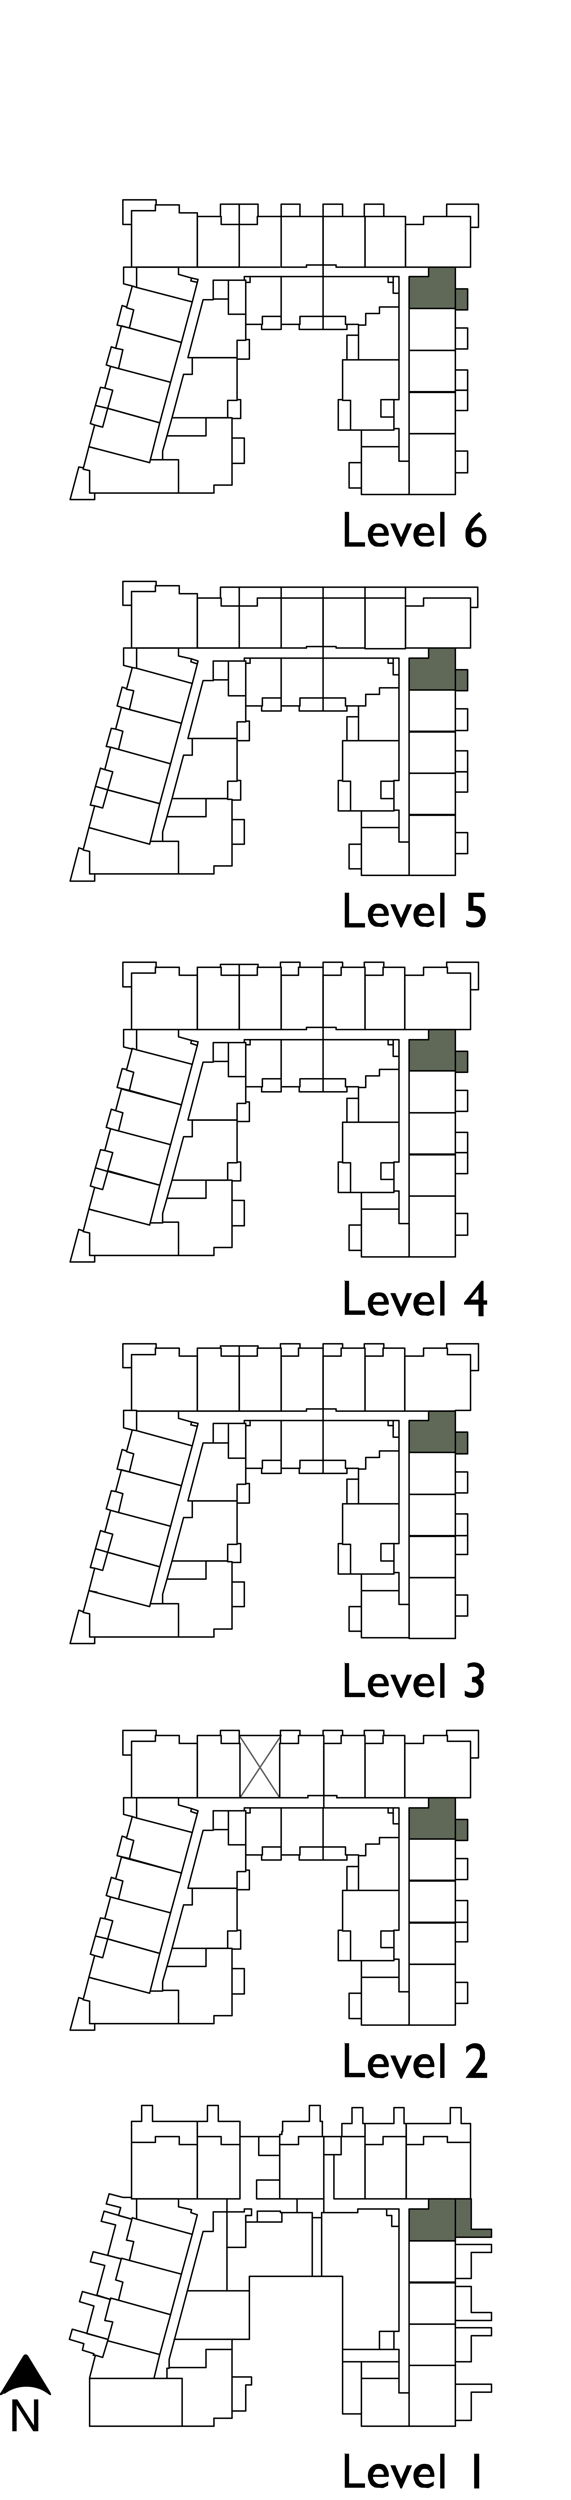<?xml version="1.0" encoding="UTF-8"?> <svg xmlns="http://www.w3.org/2000/svg" xmlns:xlink="http://www.w3.org/1999/xlink" id="Layer_2" data-name="Layer 2" version="1.1" viewBox="0 0 79 345.3"><defs><style> .cls-1 { fill-rule: evenodd; } .cls-1, .cls-2, .cls-3, .cls-4 { stroke-width: 0px; } .cls-1, .cls-3 { fill: #606957; } .cls-5 { clip-path: url(#clippath); } .cls-2, .cls-6, .cls-7 { fill: none; } .cls-6 { stroke: #000; } .cls-6, .cls-7 { stroke-linecap: round; stroke-linejoin: round; stroke-width: .2px; } .cls-7 { stroke: #5c5c5c; } .cls-8 { clip-path: url(#clippath-1); } .cls-9 { clip-path: url(#clippath-3); } .cls-10 { clip-path: url(#clippath-2); } .cls-4 { fill: #000; } .cls-11 { isolation: isolate; } </style><clipPath id="clippath"><rect class="cls-2" x="2.7" y="20.4" width="72" height="321.8"></rect></clipPath><clipPath id="clippath-1"><rect class="cls-2" x="9.5" width="609.9" height="335.2"></rect></clipPath><clipPath id="clippath-2"><polygon class="cls-2" points="59.3 89.5 59.3 90.9 56.6 90.9 56.6 95.3 63 95.3 63 89.5 59.3 89.5"></polygon></clipPath><clipPath id="clippath-3"><rect class="cls-2" x="56.6" y="89.5" width="6.4" height="5.8"></rect></clipPath></defs><g id="Layer_1-2" data-name="Layer 1-2"><g><polyline class="cls-3" points="63 303.7 65.2 303.7 65.2 307.9 68 307.9 68 309 63 309"></polyline><polyline class="cls-6" points="63 303.7 65.2 303.7 65.2 307.9 68 307.9 68 309 63 309"></polyline><polyline class="cls-3" points="63 197.8 64.7 197.8 64.7 200.8 63 200.8"></polyline><polyline class="cls-6" points="63 197.8 64.7 197.8 64.7 200.8 63 200.8"></polyline><polyline class="cls-3" points="63 145.2 64.7 145.2 64.7 148.1 63 148.1"></polyline><polyline class="cls-6" points="63 145.2 64.7 145.2 64.7 148.1 63 148.1"></polyline><polyline class="cls-3" points="63 92.5 64.7 92.5 64.7 95.4 63 95.4"></polyline><polyline class="cls-6" points="63 92.5 64.7 92.5 64.7 95.4 63 95.4"></polyline><g class="cls-5"><g class="cls-11"><g class="cls-8"><g><polyline class="cls-3" points="63 251.3 64.7 251.3 64.7 254.2 63 254.2"></polyline><polyline class="cls-6" points="63 251.3 64.7 251.3 64.7 254.2 63 254.2"></polyline><polyline class="cls-3" points="63 39.9 64.7 39.9 64.7 42.8 63 42.8"></polyline><polyline class="cls-6" points="63 39.9 64.7 39.9 64.7 42.8 63 42.8"></polyline><line class="cls-7" x1="38.7" y1="248.3" x2="33.1" y2="239.7"></line><line class="cls-7" x1="38.9" y1="239.7" x2="33.2" y2="248.3"></line><polygon class="cls-1" points="59.3 305.1 56.6 305.1 56.6 309.5 63 309.5 63 303.7 59.3 303.7 59.3 305.1"></polygon><polygon class="cls-1" points="63 194.9 59.3 194.9 59.3 196.2 56.6 196.2 56.6 200.6 63 200.6 63 194.9"></polygon><polygon class="cls-1" points="63 142.2 59.3 142.2 59.3 143.6 56.6 143.6 56.6 147.9 63 147.9 63 142.2"></polygon><polygon class="cls-1" points="63 89.5 59.3 89.5 59.3 90.9 56.6 90.9 56.6 95.3 63 95.3 63 89.5"></polygon><g class="cls-10"><g class="cls-9"><image class="cls-11" width="27" height="25" transform="translate(56.5 89.5) scale(.2)"></image></g></g><polygon class="cls-1" points="63 36.9 59.3 36.9 59.3 38.2 56.6 38.2 56.6 42.6 63 42.6 63 36.9"></polygon><line class="cls-6" x1="63" y1="335.1" x2="56.6" y2="335.1"></line><line class="cls-6" x1="56.6" y1="330.5" x2="56.6" y2="326.7"></line><line class="cls-6" x1="56.6" y1="326.7" x2="63" y2="326.7"></line><line class="cls-6" x1="63" y1="326.7" x2="63" y2="335.1"></line><line class="cls-6" x1="56.6" y1="335.1" x2="50" y2="335.1"></line><line class="cls-6" x1="50" y1="335.1" x2="50" y2="328.5"></line><line class="cls-6" x1="50" y1="328.5" x2="55.2" y2="328.5"></line><line class="cls-6" x1="55.2" y1="328.5" x2="55.2" y2="330.5"></line><line class="cls-6" x1="55.2" y1="330.5" x2="56.6" y2="330.5"></line><rect class="cls-6" x="56.6" y="315.2" width="6.4" height="5.8"></rect><rect class="cls-6" x="56.6" y="309.5" width="6.4" height="5.8"></rect><polygon class="cls-3" points="63 309.5 56.6 309.5 56.6 305.1 59.3 305.1 59.3 303.7 63 303.7 63 309.5"></polygon><polyline class="cls-6" points="63 309.5 56.6 309.5 56.6 305.1 59.3 305.1 59.3 303.7 63 303.7 63 309.5"></polyline><line class="cls-6" x1="63" y1="321" x2="56.6" y2="321"></line><line class="cls-6" x1="56.6" y1="321" x2="56.6" y2="326.7"></line><line class="cls-6" x1="63" y1="326.7" x2="63" y2="321"></line><polyline class="cls-6" points="50.5 303.7 50.5 295.1 47.2 295.1 47.2 297.6 46.2 297.6 46.2 303.7 50.5 303.7"></polyline><polyline class="cls-6" points="44.8 303.7 44.8 295.1 41.3 295.1 41.3 296.2 38.7 296.2 38.7 303.7 44.8 303.7"></polyline><polygon class="cls-6" points="27.3 303.7 27.3 295.1 30.6 295.1 30.6 296.2 33.2 296.2 33.2 303.7 27.3 303.7"></polygon><polyline class="cls-6" points="27.3 303.7 18.9 303.7 18.9 303.7 18.2 303.7 18.2 295.9 21.5 295.9 21.5 295.1 24.8 295.1 24.8 296.2 27.3 296.2 27.3 303.7"></polyline><polyline class="cls-6" points="24.7 303.7 24.7 304.8 26.5 305.2 26.4 305.6 27.3 305.9 26.6 308.6 18.9 306.5 18.9 303.7 24.7 303.7"></polyline><polyline class="cls-6" points="18.9 306.5 18.3 306.3 17.5 309.4 18.5 309.6 17.9 312.2 25.1 314.1 26.6 308.6"></polyline><polyline class="cls-6" points="17.9 312.2 16.8 311.9 16 314.9 17 315.2 16.4 317.7 23.6 319.7 25.1 314.1"></polyline><polyline class="cls-6" points="16.4 317.7 15.3 317.4 14.5 320.5 15.6 320.7 14.9 323.3 22.1 325.2 23.6 319.7"></polyline><polyline class="cls-6" points="22.1 325.2 21.3 328.5 12.4 328.5 12.4 328.4 13.2 325.3 14.2 325.6 14.9 323.3"></polyline><line class="cls-6" x1="32.1" y1="334" x2="32.1" y2="324.5"></line><line class="cls-6" x1="32.1" y1="324.5" x2="28.5" y2="324.5"></line><line class="cls-6" x1="28.5" y1="324.5" x2="28.5" y2="327"></line><line class="cls-6" x1="28.5" y1="327" x2="23.4" y2="327"></line><line class="cls-6" x1="23.4" y1="327" x2="23.4" y2="327.1"></line><line class="cls-6" x1="23.4" y1="327.1" x2="23.1" y2="327.1"></line><line class="cls-6" x1="23.1" y1="327.1" x2="23.1" y2="328.5"></line><line class="cls-6" x1="23.1" y1="328.5" x2="25.2" y2="328.5"></line><line class="cls-6" x1="25.2" y1="328.5" x2="25.2" y2="335.1"></line><line class="cls-6" x1="25.2" y1="335.1" x2="29.6" y2="335.1"></line><line class="cls-6" x1="29.6" y1="335.1" x2="29.6" y2="334"></line><line class="cls-6" x1="29.6" y1="334" x2="32.1" y2="334"></line><polyline class="cls-6" points="65.1 295.9 65.1 293.3 63.8 293.3 63.8 291.1 62.3 291.1 62.3 293.3 56.2 293.3 56.2 296.2"></polyline><polyline class="cls-6" points="56.2 295.1 56.2 293.3 55.9 293.3 55.9 291.1 54.5 291.1 54.5 293.3 50.5 293.3 50.5 295.1"></polyline><polyline class="cls-6" points="50.5 295.1 50.5 293.3 50.2 293.3 50.2 291.1 48.7 291.1 48.7 293.3 47.3 293.3 47.3 295.1"></polyline><polygon class="cls-6" points="63 303.7 63 303.7 65.1 303.7 65.1 295.9 61.9 295.9 61.9 295.1 58.6 295.1 58.6 296.2 56.2 296.2 56.2 303.7 63 303.7"></polygon><polyline class="cls-6" points="56.2 303.7 56.2 295.1 53 295.1 53 296.2 50.5 296.2 50.5 303.7 56.2 303.7"></polyline><polyline class="cls-6" points="38.7 296.2 38.7 294.8 39 294.8 39 294.4 39.1 294.4 39.1 293 42.8 293 42.8 290.8 44.3 290.8 44.3 293 44.6 293 44.6 295.1"></polyline><polyline class="cls-6" points="33.2 296.2 33.2 293 30.2 293 30.2 290.8 28.7 290.8 28.7 293 27.3 293 27.3 294.8"></polyline><polyline class="cls-6" points="27.3 295.9 27.3 293 21.1 293 21.1 290.8 19.6 290.8 19.6 293 18.2 293 18.2 295.9"></polyline><polyline class="cls-6" points="18.9 303.7 18.9 303.7 18.2 303.7 18.2 303.5 17 303.5 15.1 303 14.7 304.4 16.7 304.9 16.4 306 18.2 306.5"></polyline><polyline class="cls-6" points="18.2 306.5 14.4 305.4 14 306.8 16 307.3 14.9 311.5 16.8 312"></polyline><polyline class="cls-6" points="16.8 312 12.9 311 12.5 312.4 14.5 312.9 13.4 317 15.3 317.6"></polyline><polyline class="cls-6" points="15.3 317.6 11.4 316.5 11 317.9 13 318.5 12 322.3 14.9 323.1"></polyline><polyline class="cls-6" points="13.2 325.3 12.9 325.3 13 325.1 12.7 325 11.4 324.6 11.6 323.7 9.6 323.1 10 321.7 14.9 323.1"></polyline><polyline class="cls-6" points="32.1 333 34 333 34 329.4 34.8 329.4 34.8 328.3 32.1 328.3"></polyline><polyline class="cls-6" points="63 334.3 65.2 334.3 65.2 330.4 68 330.4 68 329.3 63 329.3"></polyline><polyline class="cls-6" points="63 326.2 65.2 326.2 65.2 322.6 68 322.6 68 321.5 63 321.5"></polyline><polyline class="cls-6" points="63 315.8 65.2 315.8 65.2 319.4 68 319.4 68 320.5 63 320.5"></polyline><polyline class="cls-6" points="63 314.7 65.2 314.7 65.2 311.1 68 311.1 68 310 63 310"></polyline><polyline class="cls-6" points="32.1 324.6 32.1 323.1 34.5 323.1 34.5 314.4 47.4 314.4 47.4 326.2 50 326.2 50 328.5"></polyline><polyline class="cls-6" points="55.2 328.5 55.2 324.5 54.5 324.5 54.5 322 55.2 322 55.2 305.1 49.5 305.1 49.5 305.6 44.8 305.6 44.8 303.7"></polyline><polyline class="cls-6" points="44.8 305.6 44.5 305.6 44.5 306.3 43.2 306.3 43.2 305.6 41.1 305.6 41.1 303.7"></polyline><polyline class="cls-6" points="41.1 305.6 38.8 305.6 38.8 305.4 35.6 305.4 35.6 306.9 34 306.9 34 306 34.8 306 34.8 305.1 33.8 305.1 33.8 305.5 29.5 305.5 29.5 308.2 28.1 308.2 23.4 325.9 23.4 327"></polyline><line class="cls-6" x1="32.2" y1="323.1" x2="24.1" y2="323.1"></line><line class="cls-6" x1="34.4" y1="316.4" x2="25.9" y2="316.4"></line><line class="cls-6" x1="31.4" y1="314.4" x2="31.4" y2="303.7"></line><line class="cls-6" x1="31.4" y1="314.4" x2="31.4" y2="316.4"></line><line class="cls-6" x1="43.2" y1="306.3" x2="43.2" y2="314.4"></line><line class="cls-6" x1="44.5" y1="306.3" x2="44.5" y2="314.4"></line><line class="cls-6" x1="54.5" y1="324.5" x2="47.4" y2="324.5"></line><polyline class="cls-6" points="54.5 322 52.5 322 52.5 324.5"></polyline><line class="cls-6" x1="50" y1="326.2" x2="55.2" y2="326.2"></line><polyline class="cls-6" points="34.5 306 34 306 34 310.4 31.4 310.4"></polyline><polyline class="cls-6" points="35.6 306.9 39 306.9 39 305.6"></polyline><polyline class="cls-6" points="53.5 305.1 53.5 306 54.2 306 54.2 307.5 55.2 307.5"></polyline><line class="cls-6" x1="23.1" y1="328.5" x2="21.3" y2="328.5"></line><line class="cls-6" x1="33.2" y1="295.1" x2="38.7" y2="295.1"></line><line class="cls-6" x1="47.2" y1="295.1" x2="44.8" y2="295.1"></line><line class="cls-6" x1="46.2" y1="297.6" x2="44.8" y2="297.6"></line><polyline class="cls-6" points="35.8 295.1 35.8 297.7 38.7 297.7"></polyline><polyline class="cls-6" points="38.7 301.1 35.5 301.1 35.5 303.7 38.7 303.7"></polyline><line class="cls-6" x1="12.4" y1="328.5" x2="12.4" y2="335.1"></line><line class="cls-6" x1="25.2" y1="335.1" x2="12.4" y2="335.1"></line><polyline class="cls-6" points="47.4 326.2 47.4 333.4 50 333.4"></polyline><line class="cls-6" x1="56.6" y1="330.5" x2="56.6" y2="335.1"></line><polyline class="cls-6" points="42.4 194.9 42.4 194.6 44.8 194.6"></polyline><rect class="cls-6" x="56.6" y="217.9" width="6.4" height="8.4"></rect><polyline class="cls-6" points="56.6 221.6 56.6 226.2 50 226.2 50 219.7 55.2 219.7 55.2 221.6 56.6 221.6"></polyline><rect class="cls-6" x="56.6" y="206.4" width="6.4" height="5.8"></rect><rect class="cls-6" x="56.6" y="200.6" width="6.4" height="5.8"></rect><polygon class="cls-3" points="63 200.6 56.6 200.6 56.6 196.2 59.3 196.2 59.3 194.9 63 194.9 63 200.6"></polygon><polyline class="cls-6" points="63 200.6 56.6 200.6 56.6 196.2 59.3 196.2 59.3 194.9 63 194.9 63 200.6"></polyline><rect class="cls-6" x="56.6" y="212.1" width="6.4" height="5.8"></rect><polygon class="cls-6" points="63 194.9 63 194.8 65.1 194.8 65.1 187.1 61.9 187.1 61.9 186.2 58.6 186.2 58.6 187.3 56 187.3 56 194.9 63 194.9"></polygon><polyline class="cls-6" points="56 194.9 56 186.2 53 186.2 53 187.3 50.5 187.3 50.5 194.9 56 194.9"></polyline><line class="cls-6" x1="44.7" y1="194.6" x2="44.7" y2="186.2"></line><line class="cls-6" x1="44.7" y1="186.2" x2="41.3" y2="186.2"></line><line class="cls-6" x1="41.3" y1="186.2" x2="41.3" y2="187.3"></line><line class="cls-6" x1="41.3" y1="187.3" x2="38.9" y2="187.3"></line><line class="cls-6" x1="38.9" y1="187.3" x2="38.9" y2="194.9"></line><line class="cls-6" x1="38.9" y1="194.9" x2="42.4" y2="194.9"></line><polygon class="cls-6" points="27.3 194.9 27.3 186.2 30.6 186.2 30.6 187.3 33.1 187.3 33.1 194.9 27.3 194.9"></polygon><polyline class="cls-6" points="27.3 194.9 18.9 194.9 18.9 194.8 18.2 194.8 18.2 187.1 21.5 187.1 21.5 186.2 24.8 186.2 24.8 187.3 27.3 187.3 27.3 194.9"></polyline><polyline class="cls-6" points="24.7 194.9 24.7 195.9 26.5 196.4 26.4 196.8 27.3 197 26.6 199.7 18.9 197.6 18.9 194.9 24.7 194.9"></polyline><polyline class="cls-6" points="18.9 197.6 18.3 197.5 17.5 200.5 18.5 200.8 17.9 203.3 25.1 205.2 26.6 199.7"></polyline><polyline class="cls-6" points="25.1 205.2 16.8 203 16 206 17 206.3 16.4 208.9 23.6 210.8 25.1 205.2"></polyline><polyline class="cls-6" points="16.4 208.9 15.3 208.6 14.5 211.6 15.6 211.9 14.9 214.4 22.1 216.4 23.6 210.8"></polyline><polyline class="cls-6" points="46.5 194.9 50.5 194.9 50.5 186.2 47.2 186.2 47.2 187.3 44.7 187.3 44.7 194.6 46.5 194.6 46.5 194.9"></polyline><polyline class="cls-6" points="63 223.2 64.7 223.2 64.7 220.3 63 220.3"></polyline><polyline class="cls-6" points="63 214.7 64.7 214.7 64.7 212.1 63 212.1"></polyline><polyline class="cls-6" points="63 209.1 64.7 209.1 64.7 212.1 63 212.1"></polyline><polyline class="cls-6" points="63 203.3 64.7 203.3 64.7 206.2 63 206.2"></polyline><polyline class="cls-6" points="65.1 189.3 66.2 189.3 66.2 185.6 61.8 185.6 61.8 186.2"></polyline><polyline class="cls-6" points="53.1 186.2 53.1 185.6 50.4 185.6 50.4 186.2"></polyline><polyline class="cls-6" points="47.4 186.2 47.4 185.6 44.7 185.6 44.7 186.2"></polyline><polyline class="cls-6" points="41.5 186.2 41.5 185.6 38.8 185.6 38.8 186.2"></polyline><line class="cls-6" x1="30.5" y1="186.2" x2="30.5" y2="185.9"></line><line class="cls-6" x1="30.5" y1="185.9" x2="33.1" y2="185.9"></line><line class="cls-6" x1="33.1" y1="185.9" x2="33.1" y2="187.3"></line><polyline class="cls-6" points="18.2 188.9 17 188.9 17 185.6 21.6 185.6 21.6 186.2"></polyline><polyline class="cls-6" points="18.2 194.8 17.1 194.8 17.1 197.2 18.3 197.5"></polyline><line class="cls-6" x1="16.9" y1="200.2" x2="17.5" y2="200.4"></line><polyline class="cls-6" points="16.9 200.2 16.2 202.9 17.9 203.3"></polyline><line class="cls-6" x1="14.5" y1="211.6" x2="13.9" y2="211.4"></line><line class="cls-6" x1="13.9" y1="211.4" x2="12.5" y2="216.5"></line><line class="cls-6" x1="12.5" y1="216.5" x2="13.1" y2="216.6"></line><line class="cls-6" x1="13.2" y1="213.9" x2="14.9" y2="214.4"></line><polyline class="cls-6" points="11.5 222.6 10.9 222.4 9.7 227 13.1 227 13.1 226.1"></polyline><polyline class="cls-6" points="13.4 219.9 12.3 219.7 13.1 216.6 14.2 216.9 14.9 214.4 22.1 216.4 20.7 221.9"></polyline><polyline class="cls-6" points="20.7 221.9 12.3 219.7 11.5 222.7 12.4 222.9 12.4 226.1 24.7 226.1 24.7 221.5 22.5 221.5 22.5 221.5 20.8 221.5"></polyline><polyline class="cls-6" points="24.7 226.1 29.6 226.1 29.6 225 32.1 225 32.1 215.7 31.5 215.7 31.5 215.6 28.5 215.6 28.5 218.1 23.1 218.1 22.5 220.2 22.5 221.5"></polyline><polyline class="cls-6" points="25.4 209.6 23.8 215.6 31.5 215.6 31.5 213.3 32.8 213.3 32.8 207.3 26.6 207.3 26.6 209.6 25.4 209.6"></polyline><polyline class="cls-6" points="32.8 213.2 33.3 213.2 33.3 215.8 32.1 215.8"></polyline><line class="cls-6" x1="23.8" y1="215.6" x2="23.1" y2="218.1"></line><polyline class="cls-6" points="32.8 207.3 32.8 205 34 205 34 202.8 34 202.8 34 201.4 31.6 201.4 31.6 199.3 29.5 199.3 29.5 199.3 28.1 199.3 26 207.3 32.8 207.3"></polyline><polyline class="cls-6" points="34 204.9 34.5 204.9 34.5 207.6 32.8 207.6"></polyline><line class="cls-6" x1="34" y1="202.8" x2="36.3" y2="202.8"></line><line class="cls-6" x1="36.3" y1="202.8" x2="36.3" y2="201.7"></line><line class="cls-6" x1="36.3" y1="201.7" x2="38.9" y2="201.7"></line><line class="cls-6" x1="38.9" y1="201.7" x2="38.9" y2="196.2"></line><line class="cls-6" x1="38.9" y1="196.2" x2="34.6" y2="196.2"></line><line class="cls-6" x1="34.6" y1="196.2" x2="34.6" y2="196.9"></line><line class="cls-6" x1="34.6" y1="196.9" x2="34" y2="196.9"></line><line class="cls-6" x1="34" y1="196.6" x2="34" y2="201.4"></line><line class="cls-6" x1="31.6" y1="199.3" x2="31.6" y2="196.6"></line><line class="cls-6" x1="31.6" y1="196.6" x2="34" y2="196.6"></line><line class="cls-6" x1="33.8" y1="196.6" x2="33.8" y2="196.2"></line><line class="cls-6" x1="33.8" y1="196.2" x2="34.6" y2="196.2"></line><polyline class="cls-6" points="31.6 196.6 29.5 196.6 29.5 199.3"></polyline><polyline class="cls-6" points="38.9 201.7 38.9 202.8 41.5 202.8 41.5 201.7 44.7 201.7 44.7 196.2 38.9 196.2"></polyline><polyline class="cls-6" points="38.9 202.8 38.9 203.5 36.2 203.5 36.2 202.8"></polyline><polyline class="cls-6" points="41.4 202.8 41.4 203.5 48 203.5 48 202.8"></polyline><line class="cls-6" x1="44.7" y1="201.7" x2="44.7" y2="203.5"></line><polyline class="cls-6" points="44.7 201.7 47.8 201.7 47.8 202.8 49.6 202.8 49.6 202.9 50.6 202.9 50.6 201.3 52.5 201.3 52.5 200.4 55.2 200.4 55.2 198.5 54.4 198.5 54.4 196.9 53.7 196.9 53.7 196.2 44.7 196.2"></polyline><polyline class="cls-6" points="55.2 200.4 55.2 207.7 48 207.7 48 204.3 49.6 204.3"></polyline><line class="cls-6" x1="49.6" y1="202.9" x2="49.6" y2="207.7"></line><polyline class="cls-6" points="55.2 198.5 55.2 196.2 53.7 196.2"></polyline><line class="cls-6" x1="54.4" y1="196.9" x2="54.4" y2="196.2"></line><polyline class="cls-6" points="48 207.7 47.4 207.7 47.4 213.3 48.5 213.3 48.5 217.4 54.5 217.4 54.5 215.6 52.7 215.6 52.7 213.2 54.3 213.2"></polyline><polyline class="cls-6" points="54.5 213.2 55.2 213.2 55.2 207.7"></polyline><polyline class="cls-6" points="54.5 217.2 55.2 217.2 55.2 219.7"></polyline><line class="cls-6" x1="50" y1="219.7" x2="50" y2="217.4"></line><polyline class="cls-6" points="48.5 217.4 46.8 217.4 46.8 213.2 47.4 213.2"></polyline><polyline class="cls-6" points="26.5 196.4 27.4 196.6 27.3 197"></polyline><line class="cls-6" x1="44.7" y1="194.6" x2="44.7" y2="196.2"></line><line class="cls-6" x1="15.3" y1="208.6" x2="14.7" y2="208.4"></line><line class="cls-6" x1="14.7" y1="208.4" x2="15.4" y2="205.9"></line><line class="cls-6" x1="16" y1="206" x2="15.4" y2="205.9"></line><line class="cls-6" x1="38.7" y1="194.9" x2="27.3" y2="194.9"></line><line class="cls-6" x1="54.5" y1="215.6" x2="54.5" y2="213.2"></line><line class="cls-6" x1="54.3" y1="213.2" x2="54.5" y2="213.2"></line><polyline class="cls-6" points="50 221.9 48.3 221.9 48.3 225.3 50 225.3"></polyline><polyline class="cls-6" points="32.1 221.9 33.8 221.9 33.8 218.5 32.1 218.5"></polyline><polygon class="cls-6" points="38.9 194.9 38.9 186.2 35.6 186.2 35.6 187.3 33.1 187.3 33.1 194.9 38.9 194.9"></polygon><line class="cls-6" x1="35.7" y1="186.2" x2="35.7" y2="185.9"></line><line class="cls-6" x1="35.7" y1="185.9" x2="33.1" y2="185.9"></line><rect class="cls-6" x="56.6" y="165.2" width="6.4" height="8.4"></rect><polyline class="cls-6" points="56.6 169 56.6 173.6 50 173.6 50 167 55.2 167 55.2 169 56.6 169"></polyline><rect class="cls-6" x="56.6" y="153.7" width="6.4" height="5.8"></rect><rect class="cls-6" x="56.6" y="147.9" width="6.4" height="5.8"></rect><polygon class="cls-3" points="63 147.9 56.6 147.9 56.6 143.6 59.3 143.6 59.3 142.2 63 142.2 63 147.9"></polygon><polyline class="cls-6" points="63 147.9 56.6 147.9 56.6 143.6 59.3 143.6 59.3 142.2 63 142.2 63 147.9"></polyline><rect class="cls-6" x="56.6" y="159.4" width="6.4" height="5.8"></rect><polygon class="cls-6" points="63 142.2 63 142.2 65.1 142.2 65.1 134.4 61.9 134.4 61.9 133.6 58.6 133.6 58.6 134.7 56 134.7 56 142.2 63 142.2"></polygon><polyline class="cls-6" points="56 142.2 56 133.6 53 133.6 53 134.7 50.5 134.7 50.5 142.2 56 142.2"></polyline><line class="cls-6" x1="44.7" y1="141.9" x2="44.7" y2="133.6"></line><line class="cls-6" x1="44.7" y1="133.6" x2="41.3" y2="133.6"></line><line class="cls-6" x1="41.3" y1="133.6" x2="41.3" y2="134.7"></line><line class="cls-6" x1="41.3" y1="134.7" x2="38.9" y2="134.7"></line><line class="cls-6" x1="38.9" y1="134.7" x2="38.9" y2="142.2"></line><line class="cls-6" x1="38.9" y1="142.2" x2="42.4" y2="142.2"></line><polygon class="cls-6" points="27.3 142.2 27.3 133.6 30.6 133.6 30.6 134.7 33.1 134.7 33.1 142.2 27.3 142.2"></polygon><polyline class="cls-6" points="27.3 142.2 18.9 142.2 18.9 142.2 18.2 142.2 18.2 134.4 21.5 134.4 21.5 133.6 24.8 133.6 24.8 134.7 27.3 134.7 27.3 142.2"></polyline><polyline class="cls-6" points="24.7 142.2 24.7 143.2 26.5 143.7 26.4 144.1 27.3 144.4 26.6 147 18.9 145 18.9 142.2 24.7 142.2"></polyline><polyline class="cls-6" points="18.9 145 18.3 144.8 17.5 147.8 18.5 148.1 17.9 150.6 25.1 152.6 26.6 147"></polyline><polyline class="cls-6" points="25.1 152.6 16.8 150.4 16 153.4 17 153.7 16.4 156.2 23.6 158.1 25.1 152.6"></polyline><polyline class="cls-6" points="16.4 156.2 15.3 155.9 14.5 158.9 15.6 159.2 14.9 161.7 22.1 163.7 23.6 158.1"></polyline><polyline class="cls-6" points="46.5 142.2 50.5 142.2 50.5 133.6 47.2 133.6 47.2 134.7 44.7 134.7 44.7 141.9 46.5 141.9 46.5 142.2"></polyline><polyline class="cls-6" points="63 170.6 64.7 170.6 64.7 167.6 63 167.6"></polyline><polyline class="cls-6" points="63 162.1 64.7 162.1 64.7 159.2 63 159.2"></polyline><polyline class="cls-6" points="63 156.4 64.7 156.4 64.7 159.2 63 159.2"></polyline><polyline class="cls-6" points="63 150.6 64.7 150.6 64.7 153.5 63 153.5"></polyline><polyline class="cls-6" points="65.1 136.7 66.2 136.7 66.2 132.9 61.8 132.9 61.8 133.6"></polyline><polyline class="cls-6" points="53.1 133.6 53.1 132.9 50.4 132.9 50.4 133.6"></polyline><polyline class="cls-6" points="47.4 133.6 47.4 132.9 44.7 132.9 44.7 133.6"></polyline><polyline class="cls-6" points="41.5 133.6 41.5 132.9 38.8 132.9 38.8 133.6"></polyline><line class="cls-6" x1="30.5" y1="133.6" x2="30.5" y2="133.2"></line><line class="cls-6" x1="30.5" y1="133.2" x2="33.1" y2="133.2"></line><line class="cls-6" x1="33.1" y1="133.2" x2="33.1" y2="134.7"></line><polyline class="cls-6" points="18.2 136.3 17 136.3 17 132.9 21.6 132.9 21.6 133.6"></polyline><polyline class="cls-6" points="18.2 142.2 17.1 142.2 17.1 144.6 18.3 144.9"></polyline><line class="cls-6" x1="16.9" y1="147.6" x2="17.5" y2="147.7"></line><polyline class="cls-6" points="16.9 147.6 16.2 150.2 17.9 150.6"></polyline><line class="cls-6" x1="14.5" y1="158.9" x2="13.9" y2="158.8"></line><line class="cls-6" x1="13.9" y1="158.8" x2="12.5" y2="163.8"></line><line class="cls-6" x1="12.5" y1="163.8" x2="13.1" y2="164"></line><line class="cls-6" x1="13.2" y1="161.3" x2="14.9" y2="161.8"></line><polyline class="cls-6" points="11.5 170 10.9 169.8 9.7 174.3 13.1 174.3 13.1 173.4"></polyline><polyline class="cls-6" points="13.4 167.3 12.3 167 13.1 164 14.2 164.3 14.9 161.8 22.1 163.7 20.7 169.2"></polyline><polyline class="cls-6" points="20.7 169.2 12.3 167 11.5 170.1 12.4 170.3 12.4 173.4 24.7 173.4 24.7 168.8 22.5 168.8 22.5 168.9 20.8 168.9"></polyline><polyline class="cls-6" points="24.7 173.4 29.6 173.4 29.6 172.3 32.1 172.3 32.1 163 31.5 163 31.5 163 28.5 163 28.5 165.5 23.1 165.5 22.5 167.6 22.5 168.8"></polyline><polyline class="cls-6" points="25.4 157 23.8 163 31.5 163 31.5 160.6 32.8 160.6 32.8 154.7 26.6 154.7 26.6 157 25.4 157"></polyline><polyline class="cls-6" points="32.8 160.5 33.3 160.5 33.3 163.1 32.1 163.1"></polyline><line class="cls-6" x1="23.8" y1="163" x2="23.1" y2="165.5"></line><polyline class="cls-6" points="32.8 154.7 32.8 152.4 34 152.4 34 150.1 34 150.1 34 148.7 31.6 148.7 31.6 146.6 29.5 146.6 29.5 146.7 28.1 146.7 26 154.7 32.8 154.7"></polyline><polyline class="cls-6" points="34 152.2 34.5 152.2 34.5 154.9 32.8 154.9"></polyline><line class="cls-6" x1="34" y1="150.1" x2="36.3" y2="150.1"></line><line class="cls-6" x1="36.3" y1="150.1" x2="36.3" y2="149"></line><line class="cls-6" x1="36.3" y1="149" x2="38.9" y2="149"></line><line class="cls-6" x1="38.9" y1="149" x2="38.9" y2="143.6"></line><line class="cls-6" x1="38.9" y1="143.6" x2="34.6" y2="143.6"></line><line class="cls-6" x1="34.6" y1="143.6" x2="34.6" y2="144.3"></line><line class="cls-6" x1="34.6" y1="144.3" x2="34" y2="144.3"></line><line class="cls-6" x1="34" y1="144" x2="34" y2="148.7"></line><line class="cls-6" x1="31.6" y1="146.6" x2="31.6" y2="144"></line><line class="cls-6" x1="31.6" y1="144" x2="34" y2="144"></line><line class="cls-6" x1="33.8" y1="144" x2="33.8" y2="143.6"></line><line class="cls-6" x1="33.8" y1="143.6" x2="34.6" y2="143.6"></line><polyline class="cls-6" points="31.6 144 29.5 144 29.5 146.6"></polyline><polyline class="cls-6" points="38.9 149 38.9 150.1 41.5 150.1 41.5 149 44.7 149 44.7 143.6 38.9 143.6"></polyline><polyline class="cls-6" points="38.9 150.1 38.9 150.8 36.2 150.8 36.2 150.1"></polyline><polyline class="cls-6" points="41.4 150.1 41.4 150.8 48 150.8 48 150.1"></polyline><line class="cls-6" x1="44.7" y1="149" x2="44.7" y2="150.8"></line><polyline class="cls-6" points="44.7 149 47.8 149 47.8 150.1 49.6 150.1 49.6 150.2 50.6 150.2 50.6 148.6 52.5 148.6 52.5 147.7 55.2 147.7 55.2 145.9 54.4 145.9 54.4 144.3 53.7 144.3 53.7 143.6 44.7 143.6"></polyline><polyline class="cls-6" points="55.2 147.7 55.2 155 48 155 48 151.7 49.6 151.7"></polyline><line class="cls-6" x1="49.6" y1="150.2" x2="49.6" y2="155"></line><polyline class="cls-6" points="55.2 145.9 55.2 143.6 53.7 143.6"></polyline><line class="cls-6" x1="54.4" y1="144.3" x2="54.4" y2="143.6"></line><polyline class="cls-6" points="48 155 47.4 155 47.4 160.6 48.5 160.6 48.5 164.7 54.5 164.7 54.5 162.9 52.7 162.9 52.7 160.6 54.3 160.6"></polyline><polyline class="cls-6" points="54.5 160.5 55.2 160.5 55.2 155"></polyline><polyline class="cls-6" points="54.5 164.5 55.2 164.5 55.2 167"></polyline><line class="cls-6" x1="50" y1="167" x2="50" y2="164.7"></line><polyline class="cls-6" points="48.5 164.7 46.8 164.7 46.8 160.5 47.4 160.5"></polyline><polyline class="cls-6" points="26.5 143.7 27.4 143.9 27.3 144.4"></polyline><line class="cls-6" x1="44.7" y1="141.9" x2="44.7" y2="143.6"></line><line class="cls-6" x1="15.3" y1="155.9" x2="14.7" y2="155.7"></line><line class="cls-6" x1="14.7" y1="155.7" x2="15.4" y2="153.2"></line><line class="cls-6" x1="16" y1="153.4" x2="15.4" y2="153.2"></line><line class="cls-6" x1="38.7" y1="142.2" x2="27.3" y2="142.2"></line><line class="cls-6" x1="54.5" y1="162.9" x2="54.5" y2="160.5"></line><line class="cls-6" x1="54.3" y1="160.6" x2="54.5" y2="160.6"></line><polyline class="cls-6" points="50 169.2 48.3 169.2 48.3 172.7 50 172.7"></polyline><polyline class="cls-6" points="32.1 169.3 33.8 169.3 33.8 165.8 32.1 165.8"></polyline><polygon class="cls-6" points="38.9 142.2 38.9 133.6 35.6 133.6 35.6 134.7 33.1 134.7 33.1 142.2 38.9 142.2"></polygon><line class="cls-6" x1="35.7" y1="133.6" x2="35.7" y2="133.2"></line><line class="cls-6" x1="35.7" y1="133.2" x2="33.1" y2="133.2"></line><polyline class="cls-6" points="42.4 142.2 42.4 141.9 44.7 141.9"></polyline><rect class="cls-6" x="56.6" y="112.5" width="6.4" height="8.4"></rect><polyline class="cls-6" points="56.6 116.3 56.6 120.9 50 120.9 50 114.3 55.2 114.3 55.2 116.3 56.6 116.3"></polyline><rect class="cls-6" x="56.6" y="101" width="6.4" height="5.8"></rect><rect class="cls-6" x="56.6" y="95.3" width="6.4" height="5.8"></rect><polygon class="cls-3" points="63 95.3 56.6 95.3 56.6 90.9 59.3 90.9 59.3 89.5 63 89.5 63 95.3"></polygon><polyline class="cls-6" points="63 95.3 56.6 95.3 56.6 90.9 59.3 90.9 59.3 89.5 63 89.5 63 95.3"></polyline><rect class="cls-6" x="56.6" y="106.8" width="6.4" height="5.8"></rect><line class="cls-6" x1="44.7" y1="89.3" x2="44.7" y2="82.6"></line><line class="cls-6" x1="44.7" y1="81.1" x2="38.8" y2="81.1"></line><line class="cls-6" x1="38.9" y1="82.6" x2="38.9" y2="89.5"></line><line class="cls-6" x1="38.9" y1="89.5" x2="42.4" y2="89.5"></line><polygon class="cls-6" points="27.3 89.5 27.3 82.6 30.6 82.6 30.6 83.7 33.1 83.7 33.1 89.5 27.3 89.5"></polygon><polyline class="cls-6" points="27.3 89.5 18.9 89.5 18.9 89.5 18.2 89.5 18.2 81.7 21.5 81.7 21.5 80.9 24.8 80.9 24.8 82 27.3 82 27.3 89.5"></polyline><polyline class="cls-6" points="24.7 89.5 24.7 90.6 26.5 91 26.4 91.4 27.3 91.7 26.6 94.4 18.9 92.3 18.9 89.5 24.7 89.5"></polyline><polyline class="cls-6" points="18.9 92.3 18.3 92.2 17.5 95.2 18.5 95.4 17.9 98 25.1 99.9 26.6 94.4"></polyline><polyline class="cls-6" points="25.1 99.9 16.8 97.7 16 100.7 17 101 16.4 103.5 23.6 105.5 25.1 99.9"></polyline><polyline class="cls-6" points="16.4 103.5 15.3 103.2 14.5 106.3 15.6 106.6 14.9 109.1 22.1 111 23.6 105.5"></polyline><polyline class="cls-6" points="46.5 89.5 50.5 89.5 50.5 82.6 44.7 82.6 44.7 89.3 46.5 89.3 46.5 89.5"></polyline><polyline class="cls-6" points="63 117.9 64.7 117.9 64.7 115 63 115"></polyline><polyline class="cls-6" points="63 109.4 64.7 109.4 64.7 106.6 63 106.6"></polyline><polyline class="cls-6" points="63 103.7 64.7 103.7 64.7 106.6 63 106.6"></polyline><polyline class="cls-6" points="63 97.9 64.7 97.9 64.7 100.9 63 100.9"></polyline><polyline class="cls-6" points="65.1 83.9 66.1 83.9 66.1 81.1 56.1 81.1 56.1 81.1"></polyline><polyline class="cls-6" points="18.2 83.6 17 83.6 17 80.3 21.6 80.3 21.6 80.9"></polyline><polyline class="cls-6" points="18.2 89.5 17.1 89.5 17.1 91.9 18.3 92.2"></polyline><line class="cls-6" x1="16.9" y1="94.9" x2="17.5" y2="95.1"></line><polyline class="cls-6" points="16.9 94.9 16.2 97.5 17.9 98"></polyline><line class="cls-6" x1="14.5" y1="106.3" x2="13.9" y2="106.1"></line><line class="cls-6" x1="13.9" y1="106.1" x2="12.5" y2="111.2"></line><line class="cls-6" x1="12.5" y1="111.2" x2="13.1" y2="111.3"></line><line class="cls-6" x1="13.2" y1="108.6" x2="14.9" y2="109.1"></line><polyline class="cls-6" points="11.5 117.3 10.9 117.1 9.7 121.7 13.1 121.7 13.1 120.7"></polyline><polyline class="cls-6" points="13.4 114.6 12.3 114.3 13.1 111.3 14.2 111.6 14.9 109.1 22.1 111 20.7 116.6"></polyline><polyline class="cls-6" points="20.7 116.6 12.3 114.3 11.5 117.4 12.4 117.6 12.4 120.7 24.7 120.7 24.7 116.2 22.5 116.2 22.5 116.2 20.8 116.2"></polyline><polyline class="cls-6" points="24.7 120.7 29.6 120.7 29.6 119.6 32.1 119.6 32.1 110.4 31.5 110.4 31.5 110.3 28.5 110.3 28.5 112.8 23.1 112.8 22.5 114.9 22.5 116.2"></polyline><polyline class="cls-6" points="25.4 104.3 23.8 110.3 31.5 110.3 31.5 107.9 32.8 107.9 32.8 102 26.6 102 26.6 104.3 25.4 104.3"></polyline><polyline class="cls-6" points="32.8 107.8 33.3 107.8 33.3 110.5 32.1 110.5"></polyline><line class="cls-6" x1="23.8" y1="110.3" x2="23.1" y2="112.8"></line><polyline class="cls-6" points="32.8 102 32.8 99.7 34 99.7 34 97.5 34 97.5 34 96.1 31.6 96.1 31.6 93.9 29.5 93.9 29.5 94 28.1 94 26 102 32.8 102"></polyline><polyline class="cls-6" points="34 99.6 34.5 99.6 34.5 102.3 32.8 102.3"></polyline><line class="cls-6" x1="34" y1="97.5" x2="36.3" y2="97.5"></line><line class="cls-6" x1="36.3" y1="97.5" x2="36.3" y2="96.4"></line><line class="cls-6" x1="36.3" y1="96.4" x2="38.9" y2="96.4"></line><line class="cls-6" x1="38.9" y1="96.4" x2="38.9" y2="90.9"></line><line class="cls-6" x1="38.9" y1="90.9" x2="34.6" y2="90.9"></line><line class="cls-6" x1="34.6" y1="90.9" x2="34.6" y2="91.6"></line><line class="cls-6" x1="34.6" y1="91.6" x2="34" y2="91.6"></line><line class="cls-6" x1="34" y1="91.3" x2="34" y2="96.1"></line><line class="cls-6" x1="31.6" y1="94" x2="31.6" y2="91.3"></line><line class="cls-6" x1="31.6" y1="91.3" x2="34" y2="91.3"></line><line class="cls-6" x1="33.8" y1="91.3" x2="33.8" y2="90.9"></line><line class="cls-6" x1="33.8" y1="90.9" x2="34.6" y2="90.9"></line><polyline class="cls-6" points="31.6 91.3 29.5 91.3 29.5 94"></polyline><polyline class="cls-6" points="38.9 96.4 38.9 97.5 41.5 97.5 41.5 96.4 44.7 96.4 44.7 90.9 38.9 90.9"></polyline><polyline class="cls-6" points="38.9 97.5 38.9 98.2 36.2 98.2 36.2 97.5"></polyline><polyline class="cls-6" points="41.4 97.5 41.4 98.2 48 98.2 48 97.5"></polyline><line class="cls-6" x1="44.7" y1="96.4" x2="44.7" y2="98.2"></line><polyline class="cls-6" points="44.7 96.4 47.8 96.4 47.8 97.5 49.6 97.5 49.6 97.5 50.6 97.5 50.6 95.9 52.5 95.9 52.5 95 55.2 95 55.2 93.2 54.4 93.2 54.4 91.6 53.7 91.6 53.7 90.9 44.7 90.9"></polyline><polyline class="cls-6" points="55.2 95 55.2 102.3 48 102.3 48 99 49.6 99"></polyline><line class="cls-6" x1="49.6" y1="97.5" x2="49.6" y2="102.3"></line><polyline class="cls-6" points="55.2 93.2 55.2 90.9 53.7 90.9"></polyline><line class="cls-6" x1="54.4" y1="91.6" x2="54.4" y2="90.9"></line><polyline class="cls-6" points="48 102.3 47.4 102.3 47.4 107.9 48.5 107.9 48.5 112 54.5 112 54.5 110.3 52.7 110.3 52.7 107.9 54.3 107.9"></polyline><polyline class="cls-6" points="54.5 107.8 55.2 107.8 55.2 102.3"></polyline><polyline class="cls-6" points="54.5 111.9 55.2 111.9 55.2 114.3"></polyline><line class="cls-6" x1="50" y1="114.3" x2="50" y2="112"></line><polyline class="cls-6" points="48.5 112 46.8 112 46.8 107.8 47.4 107.8"></polyline><polyline class="cls-6" points="26.5 91 27.4 91.3 27.3 91.7"></polyline><line class="cls-6" x1="44.7" y1="89.3" x2="44.7" y2="90.9"></line><line class="cls-6" x1="15.3" y1="103.2" x2="14.7" y2="103.1"></line><line class="cls-6" x1="14.7" y1="103.1" x2="15.4" y2="100.6"></line><line class="cls-6" x1="16" y1="100.7" x2="15.4" y2="100.6"></line><line class="cls-6" x1="38.9" y1="89.5" x2="27.3" y2="89.5"></line><line class="cls-6" x1="54.5" y1="110.3" x2="54.5" y2="107.8"></line><line class="cls-6" x1="54.3" y1="107.9" x2="54.5" y2="107.9"></line><polyline class="cls-6" points="50 116.6 48.3 116.6 48.3 120 50 120"></polyline><polyline class="cls-6" points="32.1 116.6 33.8 116.6 33.8 113.2 32.1 113.2"></polyline><polyline class="cls-6" points="63 89.5 63 89.5 65.1 89.5 65.1 82.6 58.6 82.6 58.6 83.7 56.1 83.7 56.1 89.5 59.3 89.5"></polyline><polyline class="cls-6" points="56.1 82.6 56.1 81.1 50.5 81.1 50.5 82.6"></polyline><rect class="cls-6" x="50.5" y="82.6" width="5.6" height="7"></rect><polyline class="cls-6" points="42.4 89.5 42.4 89.3 44.7 89.3"></polyline><polyline class="cls-6" points="44.7 82.6 35.6 82.6 35.6 83.7 33.1 83.7"></polyline><polyline class="cls-6" points="30.5 82.6 30.5 81.1 33.1 81.1"></polyline><line class="cls-6" x1="33.1" y1="83.7" x2="33.1" y2="81.1"></line><line class="cls-6" x1="38.8" y1="81.1" x2="33.1" y2="81.1"></line><line class="cls-6" x1="38.9" y1="81.1" x2="38.9" y2="82.6"></line><line class="cls-6" x1="44.7" y1="82.6" x2="44.7" y2="81.1"></line><line class="cls-6" x1="44.7" y1="81.1" x2="50.5" y2="81.1"></line><rect class="cls-6" x="56.6" y="59.9" width="6.4" height="8.4"></rect><polyline class="cls-6" points="56.6 63.7 56.6 68.3 50 68.3 50 61.7 55.2 61.7 55.2 63.7 56.6 63.7"></polyline><rect class="cls-6" x="56.6" y="48.4" width="6.4" height="5.8"></rect><rect class="cls-6" x="56.6" y="42.6" width="6.4" height="5.8"></rect><polygon class="cls-3" points="63 42.6 56.6 42.6 56.6 38.2 59.3 38.2 59.3 36.9 63 36.9 63 42.6"></polygon><polyline class="cls-6" points="63 42.6 56.6 42.6 56.6 38.2 59.3 38.2 59.3 36.9 63 36.9 63 42.6"></polyline><rect class="cls-6" x="56.6" y="54.1" width="6.4" height="5.8"></rect><line class="cls-6" x1="44.7" y1="36.6" x2="44.7" y2="29.9"></line><line class="cls-6" x1="38.9" y1="29.9" x2="38.9" y2="36.9"></line><line class="cls-6" x1="38.9" y1="36.9" x2="42.4" y2="36.9"></line><polygon class="cls-6" points="27.3 36.9 27.3 29.9 30.6 29.9 30.6 31 33.1 31 33.1 36.9 27.3 36.9"></polygon><polyline class="cls-6" points="27.3 36.9 18.9 36.9 18.9 36.9 18.2 36.9 18.2 29.1 21.5 29.1 21.5 28.3 24.8 28.3 24.8 29.4 27.3 29.4 27.3 36.9"></polyline><polyline class="cls-6" points="24.7 36.9 24.7 37.9 26.5 38.4 26.4 38.8 27.3 39 26.6 41.7 18.9 39.7 18.9 36.9 24.7 36.9"></polyline><polyline class="cls-6" points="18.9 39.7 18.3 39.5 17.5 42.5 18.5 42.8 17.9 45.3 25.1 47.3 26.6 41.7"></polyline><polyline class="cls-6" points="25.1 47.3 16.8 45 16 48.1 17 48.3 16.4 50.9 23.6 52.8 25.1 47.3"></polyline><polyline class="cls-6" points="16.4 50.9 15.3 50.6 14.5 53.6 15.6 53.9 14.9 56.4 22.1 58.4 23.6 52.8"></polyline><polyline class="cls-6" points="46.5 36.9 50.5 36.9 50.5 29.9 44.7 29.9 44.7 36.6 46.5 36.6 46.5 36.9"></polyline><polyline class="cls-6" points="63 65.3 64.7 65.3 64.7 62.3 63 62.3"></polyline><polyline class="cls-6" points="63 56.7 64.7 56.7 64.7 53.9 63 53.9"></polyline><polyline class="cls-6" points="63 51.1 64.7 51.1 64.7 53.9 63 53.9"></polyline><polyline class="cls-6" points="63 45.3 64.7 45.3 64.7 48.2 63 48.2"></polyline><polyline class="cls-6" points="18.2 31 17 31 17 27.6 21.6 27.6 21.6 28.3"></polyline><polyline class="cls-6" points="18.2 36.9 17.1 36.9 17.1 39.2 18.3 39.5"></polyline><line class="cls-6" x1="16.9" y1="42.2" x2="17.5" y2="42.4"></line><polyline class="cls-6" points="16.9 42.2 16.2 44.9 17.9 45.3"></polyline><line class="cls-6" x1="14.5" y1="53.6" x2="13.9" y2="53.5"></line><line class="cls-6" x1="13.9" y1="53.5" x2="12.5" y2="58.5"></line><line class="cls-6" x1="12.5" y1="58.5" x2="13.1" y2="58.7"></line><line class="cls-6" x1="13.2" y1="56" x2="14.9" y2="56.4"></line><polyline class="cls-6" points="11.5 64.6 10.9 64.5 9.7 69 13.1 69 13.1 68.1"></polyline><polyline class="cls-6" points="13.4 62 12.3 61.7 13.1 58.7 14.2 59 14.9 56.4 22.1 58.4 20.7 63.9"></polyline><polyline class="cls-6" points="20.7 63.9 12.3 61.7 11.5 64.8 12.4 65 12.4 68.1 24.7 68.1 24.7 63.5 22.5 63.5 22.5 63.5 20.8 63.5"></polyline><polyline class="cls-6" points="24.7 68.1 29.6 68.1 29.6 67 32.1 67 32.1 57.7 31.5 57.7 31.5 57.7 28.5 57.7 28.5 60.2 23.1 60.2 22.5 62.3 22.5 63.5"></polyline><polyline class="cls-6" points="25.4 51.7 23.8 57.7 31.5 57.7 31.5 55.3 32.8 55.3 32.8 49.4 26.6 49.4 26.6 51.7 25.4 51.7"></polyline><polyline class="cls-6" points="32.8 55.2 33.3 55.2 33.3 57.8 32.1 57.8"></polyline><line class="cls-6" x1="23.8" y1="57.7" x2="23.1" y2="60.2"></line><polyline class="cls-6" points="32.8 49.4 32.8 47 34 47 34 44.8 34 44.8 34 43.4 31.6 43.4 31.6 41.3 29.5 41.3 29.5 41.4 28.1 41.4 26 49.4 32.8 49.4"></polyline><polyline class="cls-6" points="34 46.9 34.5 46.9 34.5 49.6 32.8 49.6"></polyline><line class="cls-6" x1="34" y1="44.8" x2="36.3" y2="44.8"></line><line class="cls-6" x1="36.3" y1="44.8" x2="36.3" y2="43.7"></line><line class="cls-6" x1="36.3" y1="43.7" x2="38.9" y2="43.7"></line><line class="cls-6" x1="38.9" y1="43.7" x2="38.9" y2="38.2"></line><line class="cls-6" x1="38.9" y1="38.2" x2="34.6" y2="38.2"></line><line class="cls-6" x1="34.6" y1="38.2" x2="34.6" y2="39"></line><line class="cls-6" x1="34.6" y1="39" x2="34" y2="39"></line><line class="cls-6" x1="34" y1="38.7" x2="34" y2="43.4"></line><line class="cls-6" x1="31.6" y1="41.3" x2="31.6" y2="38.7"></line><line class="cls-6" x1="31.6" y1="38.7" x2="34" y2="38.7"></line><line class="cls-6" x1="33.8" y1="38.7" x2="33.8" y2="38.2"></line><line class="cls-6" x1="33.8" y1="38.2" x2="34.6" y2="38.2"></line><polyline class="cls-6" points="31.6 38.7 29.5 38.7 29.5 41.3"></polyline><polyline class="cls-6" points="38.9 43.7 38.9 44.8 41.5 44.8 41.5 43.7 44.7 43.7 44.7 38.2 38.9 38.2"></polyline><polyline class="cls-6" points="38.9 44.8 38.9 45.5 36.2 45.5 36.2 44.8"></polyline><polyline class="cls-6" points="41.4 44.8 41.4 45.5 48 45.5 48 44.8"></polyline><line class="cls-6" x1="44.7" y1="43.7" x2="44.7" y2="45.5"></line><polyline class="cls-6" points="44.7 43.7 47.8 43.7 47.8 44.8 49.6 44.8 49.6 44.9 50.6 44.9 50.6 43.3 52.5 43.3 52.5 42.4 55.2 42.4 55.2 40.5 54.4 40.5 54.4 39 53.7 39 53.7 38.2 44.7 38.2"></polyline><polyline class="cls-6" points="55.2 42.4 55.2 49.7 48 49.7 48 46.3 49.6 46.3"></polyline><line class="cls-6" x1="49.6" y1="44.9" x2="49.6" y2="49.7"></line><polyline class="cls-6" points="55.2 40.5 55.2 38.2 53.7 38.2"></polyline><line class="cls-6" x1="54.4" y1="39" x2="54.4" y2="38.2"></line><polyline class="cls-6" points="48 49.7 47.4 49.7 47.4 55.3 48.5 55.3 48.5 59.4 54.5 59.4 54.5 57.6 52.7 57.6 52.7 55.2 54.3 55.2"></polyline><polyline class="cls-6" points="54.5 55.2 55.2 55.2 55.2 49.7"></polyline><polyline class="cls-6" points="54.5 59.2 55.2 59.2 55.2 61.7"></polyline><line class="cls-6" x1="50" y1="61.7" x2="50" y2="59.4"></line><polyline class="cls-6" points="48.5 59.4 46.8 59.4 46.8 55.2 47.4 55.2"></polyline><polyline class="cls-6" points="26.5 38.4 27.4 38.6 27.3 39"></polyline><line class="cls-6" x1="44.7" y1="36.6" x2="44.7" y2="38.2"></line><line class="cls-6" x1="15.3" y1="50.6" x2="14.7" y2="50.4"></line><line class="cls-6" x1="14.7" y1="50.4" x2="15.4" y2="47.9"></line><line class="cls-6" x1="16" y1="48.1" x2="15.4" y2="47.9"></line><line class="cls-6" x1="38.7" y1="36.9" x2="27.3" y2="36.9"></line><line class="cls-6" x1="54.5" y1="57.6" x2="54.5" y2="55.2"></line><line class="cls-6" x1="54.3" y1="55.2" x2="54.5" y2="55.2"></line><polyline class="cls-6" points="50 63.9 48.3 63.9 48.3 67.4 50 67.4"></polyline><polyline class="cls-6" points="32.1 64 33.8 64 33.8 60.5 32.1 60.5"></polyline><polyline class="cls-6" points="63 36.9 63 36.9 65.1 36.9 65.1 29.9 58.6 29.9 58.6 31 56.1 31 56.1 36.9 59.3 36.9"></polyline><rect class="cls-6" x="50.5" y="29.9" width="5.6" height="7"></rect><polyline class="cls-6" points="42.4 36.9 42.4 36.6 44.7 36.6"></polyline><polyline class="cls-6" points="44.7 29.9 35.6 29.9 35.6 31 33.1 31"></polyline><line class="cls-6" x1="33.1" y1="31" x2="33.1" y2="28.2"></line><line class="cls-6" x1="44.7" y1="29.9" x2="44.7" y2="28.4"></line><line class="cls-6" x1="44.7" y1="28.4" x2="44.7" y2="28.2"></line><line class="cls-6" x1="47.4" y1="28.2" x2="44.7" y2="28.2"></line><line class="cls-6" x1="47.4" y1="28.2" x2="47.4" y2="29.9"></line><polyline class="cls-6" points="65.1 31.4 66.2 31.4 66.2 28.2 61.8 28.2 61.8 29.9"></polyline><polyline class="cls-6" points="53.1 29.9 53.1 28.2 50.4 28.2 50.4 29.9"></polyline><polyline class="cls-6" points="41.5 29.9 41.5 28.2 38.9 28.2 38.9 29.9"></polyline><polyline class="cls-6" points="35.7 29.9 35.7 28.2 30.5 28.2 30.5 29.9"></polyline><rect class="cls-6" x="56.6" y="271.3" width="6.4" height="8.4"></rect><polyline class="cls-6" points="56.6 275.1 56.6 279.7 50 279.7 50 273.1 55.2 273.1 55.2 275.1 56.6 275.1"></polyline><rect class="cls-6" x="56.6" y="259.8" width="6.4" height="5.8"></rect><rect class="cls-6" x="56.6" y="254" width="6.4" height="5.7"></rect><polygon class="cls-3" points="63 254 56.6 254 56.6 249.7 59.3 249.7 59.3 248.3 63 248.3 63 254"></polygon><polyline class="cls-6" points="63 254 56.6 254 56.6 249.7 59.3 249.7 59.3 248.3 63 248.3 63 254"></polyline><rect class="cls-6" x="56.6" y="265.5" width="6.4" height="5.8"></rect><polygon class="cls-6" points="63 248.3 63 248.3 65.1 248.3 65.1 240.5 61.9 240.5 61.9 239.7 58.6 239.7 58.6 240.8 56 240.8 56 248.3 63 248.3"></polygon><polyline class="cls-6" points="56 248.3 56 239.7 53 239.7 53 240.8 50.5 240.8 50.5 248.3 56 248.3"></polyline><polyline class="cls-6" points="44.8 248.3 44.8 239.7 41.3 239.7 41.3 240.8 38.7 240.8 38.7 248.3 42.6 248.3"></polyline><polygon class="cls-6" points="27.3 248.3 27.3 239.7 30.6 239.7 30.6 240.8 33.2 240.8 33.2 248.3 27.3 248.3"></polygon><polyline class="cls-6" points="27.3 248.3 18.9 248.3 18.9 248.3 18.2 248.3 18.2 240.5 21.5 240.5 21.5 239.7 24.8 239.7 24.8 240.8 27.3 240.8 27.3 248.3"></polyline><polyline class="cls-6" points="24.7 248.3 24.7 249.3 26.5 249.8 26.4 250.2 27.3 250.5 26.6 253.1 18.9 251.1 18.9 248.3 24.7 248.3"></polyline><polyline class="cls-6" points="18.9 251.1 18.3 250.9 17.5 253.9 18.5 254.2 17.9 256.7 25.1 258.7 26.6 253.1"></polyline><polyline class="cls-6" points="25.1 258.7 16.8 256.5 16 259.5 17 259.8 16.4 262.3 23.6 264.2 25.1 258.7"></polyline><polyline class="cls-6" points="16.4 262.3 15.3 262 14.5 265 15.6 265.3 14.9 267.8 22.1 269.8 23.6 264.2"></polyline><polyline class="cls-6" points="46.6 248.3 50.5 248.3 50.5 239.7 47.2 239.7 47.2 240.8 44.8 240.8 44.8 248 46.6 248 46.6 248.3"></polyline><polyline class="cls-6" points="63 276.7 64.7 276.7 64.7 273.8 63 273.8"></polyline><polyline class="cls-6" points="63 268.2 64.7 268.2 64.7 265.5 63 265.5"></polyline><polyline class="cls-6" points="63 262.5 64.7 262.5 64.7 265.5 63 265.5"></polyline><polyline class="cls-6" points="63 256.7 64.7 256.7 64.7 259.6 63 259.6"></polyline><polyline class="cls-6" points="65.1 242.8 66.2 242.8 66.2 239 61.8 239 61.8 239.7"></polyline><polyline class="cls-6" points="53.1 239.7 53.1 239 50.4 239 50.4 239.7"></polyline><polyline class="cls-6" points="47.4 239.7 47.4 239 44.7 239 44.7 239.7"></polyline><polyline class="cls-6" points="41.5 239.7 41.5 239 38.8 239 38.8 240.8"></polyline><line class="cls-6" x1="38.8" y1="239.7" x2="33.1" y2="239.7"></line><polyline class="cls-6" points="30.5 239.7 30.5 239 33.1 239 33.1 240.8"></polyline><polyline class="cls-6" points="18.2 242.4 17 242.4 17 239 21.6 239 21.6 239.7"></polyline><polyline class="cls-6" points="18.2 248.3 17.1 248.3 17.1 250.6 18.3 250.9"></polyline><line class="cls-6" x1="16.9" y1="253.6" x2="17.5" y2="253.8"></line><polyline class="cls-6" points="16.9 253.6 16.2 256.3 17.9 256.7"></polyline><line class="cls-6" x1="14.5" y1="265" x2="13.9" y2="264.9"></line><line class="cls-6" x1="13.9" y1="264.9" x2="12.5" y2="269.9"></line><line class="cls-6" x1="12.5" y1="269.9" x2="13.1" y2="270.1"></line><polyline class="cls-6" points="11.5 276.1 10.9 275.9 9.7 280.4 13.1 280.4 13.1 279.5"></polyline><polyline class="cls-6" points="13.4 273.4 12.3 273.1 13.1 270.1 14.2 270.4 14.9 267.8 22.1 269.8 20.7 275.3"></polyline><polyline class="cls-6" points="20.7 275.3 12.3 273.1 11.5 276.2 12.4 276.4 12.4 279.5 24.7 279.5 24.7 274.9 22.5 274.9 22.5 275 20.8 275"></polyline><polyline class="cls-6" points="24.7 279.5 29.6 279.5 29.6 278.4 32.1 278.4 32.1 269.1 31.5 269.1 31.5 269.1 28.5 269.1 28.5 271.6 23.1 271.6 22.5 273.7 22.5 274.9"></polyline><polyline class="cls-6" points="25.4 263.1 23.8 269.1 31.5 269.1 31.5 266.7 32.8 266.7 32.8 260.8 26.6 260.8 26.6 263.1 25.4 263.1"></polyline><polyline class="cls-6" points="32.8 266.6 33.3 266.6 33.3 269.2 32.1 269.2"></polyline><line class="cls-6" x1="23.8" y1="269.1" x2="23.1" y2="271.6"></line><polyline class="cls-6" points="32.8 260.8 32.8 258.5 34 258.5 34 256.2 34 256.2 34 254.8 31.6 254.8 31.6 252.7 29.5 252.7 29.5 252.8 28.1 252.8 26 260.8 32.8 260.8"></polyline><polyline class="cls-6" points="34 258.3 34.5 258.3 34.5 261 32.8 261"></polyline><line class="cls-6" x1="34" y1="256.2" x2="36.3" y2="256.2"></line><line class="cls-6" x1="36.3" y1="256.2" x2="36.3" y2="255.1"></line><line class="cls-6" x1="36.3" y1="255.1" x2="38.9" y2="255.1"></line><line class="cls-6" x1="38.9" y1="255.1" x2="38.9" y2="249.7"></line><line class="cls-6" x1="38.9" y1="249.7" x2="34.6" y2="249.7"></line><line class="cls-6" x1="34.6" y1="249.7" x2="34.6" y2="250.4"></line><line class="cls-6" x1="34.6" y1="250.4" x2="34" y2="250.4"></line><line class="cls-6" x1="34" y1="250.1" x2="34" y2="254.8"></line><line class="cls-6" x1="31.6" y1="252.7" x2="31.6" y2="250.1"></line><line class="cls-6" x1="31.6" y1="250.1" x2="34" y2="250.1"></line><line class="cls-6" x1="33.8" y1="250.1" x2="33.8" y2="249.7"></line><line class="cls-6" x1="33.8" y1="249.7" x2="34.6" y2="249.7"></line><polyline class="cls-6" points="31.6 250.1 29.5 250.1 29.5 252.7"></polyline><polyline class="cls-6" points="38.9 255.1 38.9 256.2 41.5 256.2 41.5 255.1 44.7 255.1 44.7 249.7 38.9 249.7"></polyline><polyline class="cls-6" points="38.9 256.2 38.9 256.9 36.2 256.9 36.2 256.2"></polyline><polyline class="cls-6" points="41.4 256.2 41.4 256.9 48 256.9 48 256.2"></polyline><line class="cls-6" x1="44.7" y1="255.1" x2="44.7" y2="256.9"></line><polyline class="cls-6" points="44.7 255.1 47.8 255.1 47.8 256.2 49.6 256.2 49.6 256.3 50.6 256.3 50.6 254.7 52.5 254.7 52.5 253.8 55.2 253.8 55.2 251.9 54.4 251.9 54.4 250.4 53.7 250.4 53.7 249.7 44.7 249.7"></polyline><polyline class="cls-6" points="55.2 253.8 55.2 261.1 48 261.1 48 257.8 49.6 257.8"></polyline><line class="cls-6" x1="49.6" y1="256.3" x2="49.6" y2="261.1"></line><polyline class="cls-6" points="55.2 251.9 55.2 249.7 53.7 249.7"></polyline><line class="cls-6" x1="54.4" y1="250.4" x2="54.4" y2="249.7"></line><polyline class="cls-6" points="48 261.1 47.4 261.1 47.4 266.7 48.5 266.7 48.5 270.8 54.5 270.8 54.5 269 52.7 269 52.7 266.7 54.3 266.7"></polyline><polyline class="cls-6" points="54.5 266.6 55.2 266.6 55.2 261.1"></polyline><polyline class="cls-6" points="54.5 270.6 55.2 270.6 55.2 273.1"></polyline><line class="cls-6" x1="50" y1="273.1" x2="50" y2="270.8"></line><polyline class="cls-6" points="48.5 270.8 46.8 270.8 46.8 266.6 47.4 266.6"></polyline><polyline class="cls-6" points="26.5 249.8 27.4 250.1 27.3 250.5"></polyline><line class="cls-6" x1="44.8" y1="248.3" x2="44.8" y2="249.7"></line><line class="cls-6" x1="15.3" y1="262" x2="14.7" y2="261.8"></line><line class="cls-6" x1="14.7" y1="261.8" x2="15.4" y2="259.3"></line><line class="cls-6" x1="16" y1="259.5" x2="15.4" y2="259.3"></line><line class="cls-6" x1="38.7" y1="248.3" x2="33.2" y2="248.3"></line><line class="cls-6" x1="54.5" y1="269" x2="54.5" y2="266.6"></line><line class="cls-6" x1="54.3" y1="266.7" x2="54.5" y2="266.7"></line><polyline class="cls-6" points="50 275.3 48.3 275.3 48.3 278.8 50 278.8"></polyline><polyline class="cls-6" points="32.1 275.4 33.8 275.4 33.8 271.9 32.1 271.9"></polyline><line class="cls-6" x1="14.9" y1="267.8" x2="13.2" y2="267.4"></line><polyline class="cls-6" points="46.6 248.3 46.6 248 42.6 248 42.6 248.3"></polyline></g></g></g></g><path class="cls-4" d="M.5,330.6c-.5.4-.7.2-.3-.3l3-4.9c.2-.3.5-.3.7,0l3,4.9c.3.5.2.7-.3.3l-.3-.2c-1.5-1-3.8-1-5.3,0,0,0-.3.2-.3.2Z"></path><polygon class="cls-4" points="1.7 335.8 2.3 335.8 2.3 332.2 2.3 332.2 4.6 335.8 5.3 335.8 5.3 331.4 4.7 331.4 4.7 335 4.7 335 2.4 331.4 1.7 331.4 1.7 335.8"></polygon><g><path class="cls-4" d="M47.6,338.9h.7v4.1h2.2v.6h-2.8v-4.8h0Z"></path><path class="cls-4" d="M53.8,342.1h-2.2c0,.3.1.5.3.7s.4.3.7.3.8-.1,1.1-.4v.6c-.2.1-.4.2-.6.3s-.4,0-.7,0-.6,0-.8-.2c-.2-.1-.4-.3-.5-.6-.1-.2-.2-.5-.2-.8,0-.5.1-.9.4-1.2.3-.3.6-.5,1.1-.5s.8.1,1,.4.4.7.4,1.2h0c0,0,0,0,0,0ZM51.5,341.8h1.6c0-.2,0-.4-.2-.6s-.3-.2-.5-.2-.4,0-.5.2-.2.3-.3.6Z"></path><path class="cls-4" d="M56.3,340.5h.7l-1.4,3.2h-.2l-1.4-3.2h.7l.8,1.9.8-1.9Z"></path><path class="cls-4" d="M60.1,342.1h-2.2c0,.3.1.5.3.7s.4.3.7.3.8-.1,1.1-.4v.6c-.2.1-.4.2-.6.3s-.4,0-.7,0-.6,0-.8-.2c-.2-.1-.4-.3-.5-.6-.1-.2-.2-.5-.2-.8,0-.5.1-.9.4-1.2.3-.3.6-.5,1.1-.5s.8.1,1,.4.4.7.4,1.2h0c0,0,0,0,0,0ZM57.9,341.8h1.6c0-.2,0-.4-.2-.6s-.3-.2-.5-.2-.4,0-.5.2-.2.3-.3.6Z"></path><path class="cls-4" d="M60.9,338.9h.6v4.8h-.6v-4.8Z"></path><path class="cls-4" d="M65.6,338.9h.7v4.8h-.7v-4.8Z"></path></g><g><path class="cls-4" d="M47.6,282.2h.7v4.1h2.2v.6h-2.8v-4.8h0Z"></path><path class="cls-4" d="M53.8,285.5h-2.2c0,.3.1.5.3.7s.4.3.7.3.8-.1,1.1-.4v.6c-.2.1-.4.2-.6.3s-.4,0-.7,0-.6,0-.8-.2c-.2-.1-.4-.3-.5-.6-.1-.2-.2-.5-.2-.8,0-.5.1-.9.4-1.2.3-.3.6-.5,1.1-.5s.8.1,1,.4.4.7.4,1.2h0c0,0,0,0,0,0ZM51.5,285.1h1.6c0-.2,0-.4-.2-.6s-.3-.2-.5-.2-.4,0-.5.2-.2.3-.3.6Z"></path><path class="cls-4" d="M56.3,283.9h.7l-1.4,3.2h-.2l-1.4-3.2h.7l.8,1.9.8-1.9Z"></path><path class="cls-4" d="M60.1,285.5h-2.2c0,.3.1.5.3.7s.4.3.7.3.8-.1,1.1-.4v.6c-.2.1-.4.2-.6.3s-.4,0-.7,0-.6,0-.8-.2c-.2-.1-.4-.3-.5-.6-.1-.2-.2-.5-.2-.8,0-.5.1-.9.4-1.2.3-.3.6-.5,1.1-.5s.8.1,1,.4.4.7.4,1.2h0c0,0,0,0,0,0ZM57.9,285.1h1.6c0-.2,0-.4-.2-.6s-.3-.2-.5-.2-.4,0-.5.2-.2.3-.3.6Z"></path><path class="cls-4" d="M60.9,282.2h.6v4.8h-.6v-4.8Z"></path><path class="cls-4" d="M65.6,286.3h1.8v.7h-3s.3-.4.3-.4c.4-.6.8-1,1.1-1.4.3-.4.4-.7.5-.9s.1-.4.1-.6,0-.5-.2-.6-.4-.2-.6-.2-.4,0-.6.2c-.2.1-.3.3-.5.5v-.9c.4-.3.8-.5,1.2-.5s.8.1,1,.4.4.6.4,1.1,0,.4,0,.6-.2.5-.4.8-.5.7-.9,1.2l-.2.2h0Z"></path></g><g><path class="cls-4" d="M47.6,229.7h.7v4.1h2.2v.6h-2.8v-4.8h0Z"></path><path class="cls-4" d="M53.8,232.9h-2.2c0,.3.1.5.3.7s.4.3.7.3.8-.1,1.1-.4v.6c-.2.1-.4.2-.6.3s-.4,0-.7,0-.6,0-.8-.2c-.2-.1-.4-.3-.5-.6-.1-.2-.2-.5-.2-.8,0-.5.1-.9.4-1.2s.6-.4,1.1-.4.8.1,1,.4.4.7.4,1.2h0c0,0,0,0,0,0ZM51.5,232.5h1.6c0-.2,0-.4-.2-.6s-.3-.2-.5-.2-.4,0-.5.2c-.1.1-.2.3-.3.6Z"></path><path class="cls-4" d="M56.3,231.3h.7l-1.4,3.2h-.2l-1.4-3.2h.7l.8,1.9.8-1.9Z"></path><path class="cls-4" d="M60.1,232.9h-2.2c0,.3.1.5.3.7s.4.3.7.3.8-.1,1.1-.4v.6c-.2.1-.4.2-.6.3s-.4,0-.7,0-.6,0-.8-.2c-.2-.1-.4-.3-.5-.6-.1-.2-.2-.5-.2-.8,0-.5.1-.9.4-1.2s.6-.4,1.1-.4.8.1,1,.4.4.7.4,1.2h0c0,0,0,0,0,0ZM57.9,232.5h1.6c0-.2,0-.4-.2-.6s-.3-.2-.5-.2-.4,0-.5.2c-.1.1-.2.3-.3.6Z"></path><path class="cls-4" d="M60.9,229.7h.6v4.8h-.6v-4.8Z"></path><path class="cls-4" d="M65.4,231.6h0c.3,0,.5,0,.7-.2s.2-.3.2-.5,0-.4-.2-.5c-.2-.1-.3-.2-.6-.2s-.5,0-.8.2v-.6c.3-.1.6-.2.9-.2s.8.1,1,.4c.2.2.4.5.4.9s0,.4-.2.6-.2.3-.5.4c.2,0,.3.2.4.3,0,.1.2.2.2.4,0,.1,0,.3,0,.5,0,.4-.1.8-.4,1s-.6.4-1.1.4-.7,0-1.1-.3v-.7c.4.2.7.3,1.1.3s.4,0,.6-.2.2-.3.2-.5,0-.4-.2-.5c0,0-.1-.1-.2-.2,0,0-.3,0-.5-.1h0v-.6h0Z"></path></g><g><path class="cls-4" d="M47.6,176.9h.7v4.1h2.2v.6h-2.8v-4.8h0Z"></path><path class="cls-4" d="M53.8,180.2h-2.2c0,.3.1.5.3.7s.4.3.7.3.8-.1,1.1-.4v.6c-.2.1-.4.2-.6.3s-.4,0-.7,0-.6,0-.8-.2c-.2-.1-.4-.3-.5-.6-.1-.2-.2-.5-.2-.8,0-.5.1-.9.4-1.2s.6-.4,1.1-.4.8.1,1,.4.4.7.4,1.2h0c0,0,0,0,0,0ZM51.5,179.8h1.6c0-.2,0-.4-.2-.6s-.3-.2-.5-.2-.4,0-.5.2c-.1.1-.2.3-.3.6Z"></path><path class="cls-4" d="M56.3,178.6h.7l-1.4,3.2h-.2l-1.4-3.2h.7l.8,1.9.8-1.9Z"></path><path class="cls-4" d="M60.1,180.2h-2.2c0,.3.1.5.3.7s.4.3.7.3.8-.1,1.1-.4v.6c-.2.1-.4.2-.6.3s-.4,0-.7,0-.6,0-.8-.2c-.2-.1-.4-.3-.5-.6-.1-.2-.2-.5-.2-.8,0-.5.1-.9.4-1.2s.6-.4,1.1-.4.8.1,1,.4.4.7.4,1.2h0c0,0,0,0,0,0ZM57.9,179.8h1.6c0-.2,0-.4-.2-.6s-.3-.2-.5-.2-.4,0-.5.2c-.1.1-.2.3-.3.6Z"></path><path class="cls-4" d="M60.9,176.9h.6v4.8h-.6v-4.8Z"></path><path class="cls-4" d="M66.6,176.9h.3v2.7h.5v.6h-.5v1.6h-.7v-1.6h-2v-.3s2.4-3,2.4-3ZM66.2,179.5v-1.4l-1.1,1.4h1.1Z"></path></g><g><path class="cls-4" d="M47.6,123.3h.7v4.2h2.2v.6h-2.8v-4.8h0Z"></path><path class="cls-4" d="M53.8,126.5h-2.2c0,.3.1.5.3.7s.4.3.7.3.8-.1,1.1-.4v.6c-.2.1-.4.2-.6.3s-.4,0-.7,0-.6,0-.8-.2c-.2-.1-.4-.3-.5-.6-.1-.2-.2-.5-.2-.8,0-.5.1-.9.4-1.2.3-.3.6-.4,1.1-.4s.8.2,1,.4.4.7.4,1.2h0c0,0,0,0,0,0ZM51.5,126.2h1.6c0-.2,0-.4-.2-.6s-.3-.2-.5-.2-.4,0-.5.2-.2.3-.3.6Z"></path><path class="cls-4" d="M56.3,124.9h.7l-1.4,3.2h-.2l-1.4-3.2h.7l.8,1.9s.8-1.9.8-1.9Z"></path><path class="cls-4" d="M60.1,126.5h-2.2c0,.3.1.5.3.7s.4.3.7.3.8-.1,1.1-.4v.6c-.2.1-.4.2-.6.3s-.4,0-.7,0-.6,0-.8-.2c-.2-.1-.4-.3-.5-.6-.1-.2-.2-.5-.2-.8,0-.5.1-.9.4-1.2.3-.3.6-.4,1.1-.4s.8.2,1,.4.4.7.4,1.2h0c0,0,0,0,0,0ZM57.9,126.2h1.6c0-.2,0-.4-.2-.6s-.3-.2-.5-.2-.4,0-.5.2-.2.3-.3.6Z"></path><path class="cls-4" d="M60.9,123.3h.6v4.8h-.6v-4.8Z"></path><path class="cls-4" d="M64.9,123.3h2.1v.6h-1.5v1.2h.2c.5,0,.8.1,1.1.4s.4.6.4,1.1-.2.8-.4,1.1-.7.4-1.2.4-.8,0-1.1-.3v-.7c.3.2.7.3,1,.3s.5,0,.7-.2.3-.4.3-.6-.1-.5-.3-.6-.5-.2-.8-.2-.5,0-.6,0v-2.5h0Z"></path></g><g><path class="cls-4" d="M47.6,70.7h.7v4.2h2.2v.6h-2.8v-4.8h0Z"></path><path class="cls-4" d="M53.8,74h-2.2c0,.3.1.5.3.7s.4.3.7.3.8-.1,1.1-.4v.6c-.2.1-.4.2-.6.3-.2,0-.4,0-.7,0s-.6,0-.8-.2c-.2-.1-.4-.3-.5-.6-.1-.2-.2-.5-.2-.8,0-.5.1-.9.4-1.2.3-.3.6-.4,1.1-.4s.8.2,1,.4.4.7.4,1.2h0c0,0,0,0,0,0ZM51.5,73.6h1.6c0-.2,0-.4-.2-.6s-.3-.2-.5-.2-.4,0-.5.2-.2.3-.3.6Z"></path><path class="cls-4" d="M56.3,72.3h.7l-1.4,3.2h-.2l-1.4-3.2h.7l.8,1.9.8-1.9Z"></path><path class="cls-4" d="M60.1,74h-2.2c0,.3.1.5.3.7s.4.3.7.3.8-.1,1.1-.4v.6c-.2.1-.4.2-.6.3-.2,0-.4,0-.7,0s-.6,0-.8-.2c-.2-.1-.4-.3-.5-.6-.1-.2-.2-.5-.2-.8,0-.5.1-.9.4-1.2.3-.3.6-.4,1.1-.4s.8.2,1,.4.4.7.4,1.2h0c0,0,0,0,0,0ZM57.9,73.6h1.6c0-.2,0-.4-.2-.6s-.3-.2-.5-.2-.4,0-.5.2-.2.3-.3.6Z"></path><path class="cls-4" d="M60.9,70.7h.6v4.8h-.6v-4.8Z"></path><path class="cls-4" d="M66.3,70.7h0c0,0,.4.5.4.5-.4.2-.7.5-.9.8-.2.3-.4.6-.6,1,.2-.1.5-.2.8-.2.4,0,.7.1.9.4.3.3.4.6.4,1s-.1.7-.4,1c-.3.3-.6.4-1,.4s-.8-.2-1.1-.5c-.3-.3-.4-.7-.4-1.2s0-.8.2-1.1.3-.7.6-1.1c.3-.3.6-.6,1-.9h0ZM65.2,73.6c0,.1,0,.2,0,.4,0,.3,0,.5.2.7s.4.3.6.3.4,0,.5-.2.2-.3.2-.6,0-.4-.2-.6-.3-.2-.6-.2-.2,0-.3,0-.2.1-.4.2h0Z"></path></g></g></g></svg> 